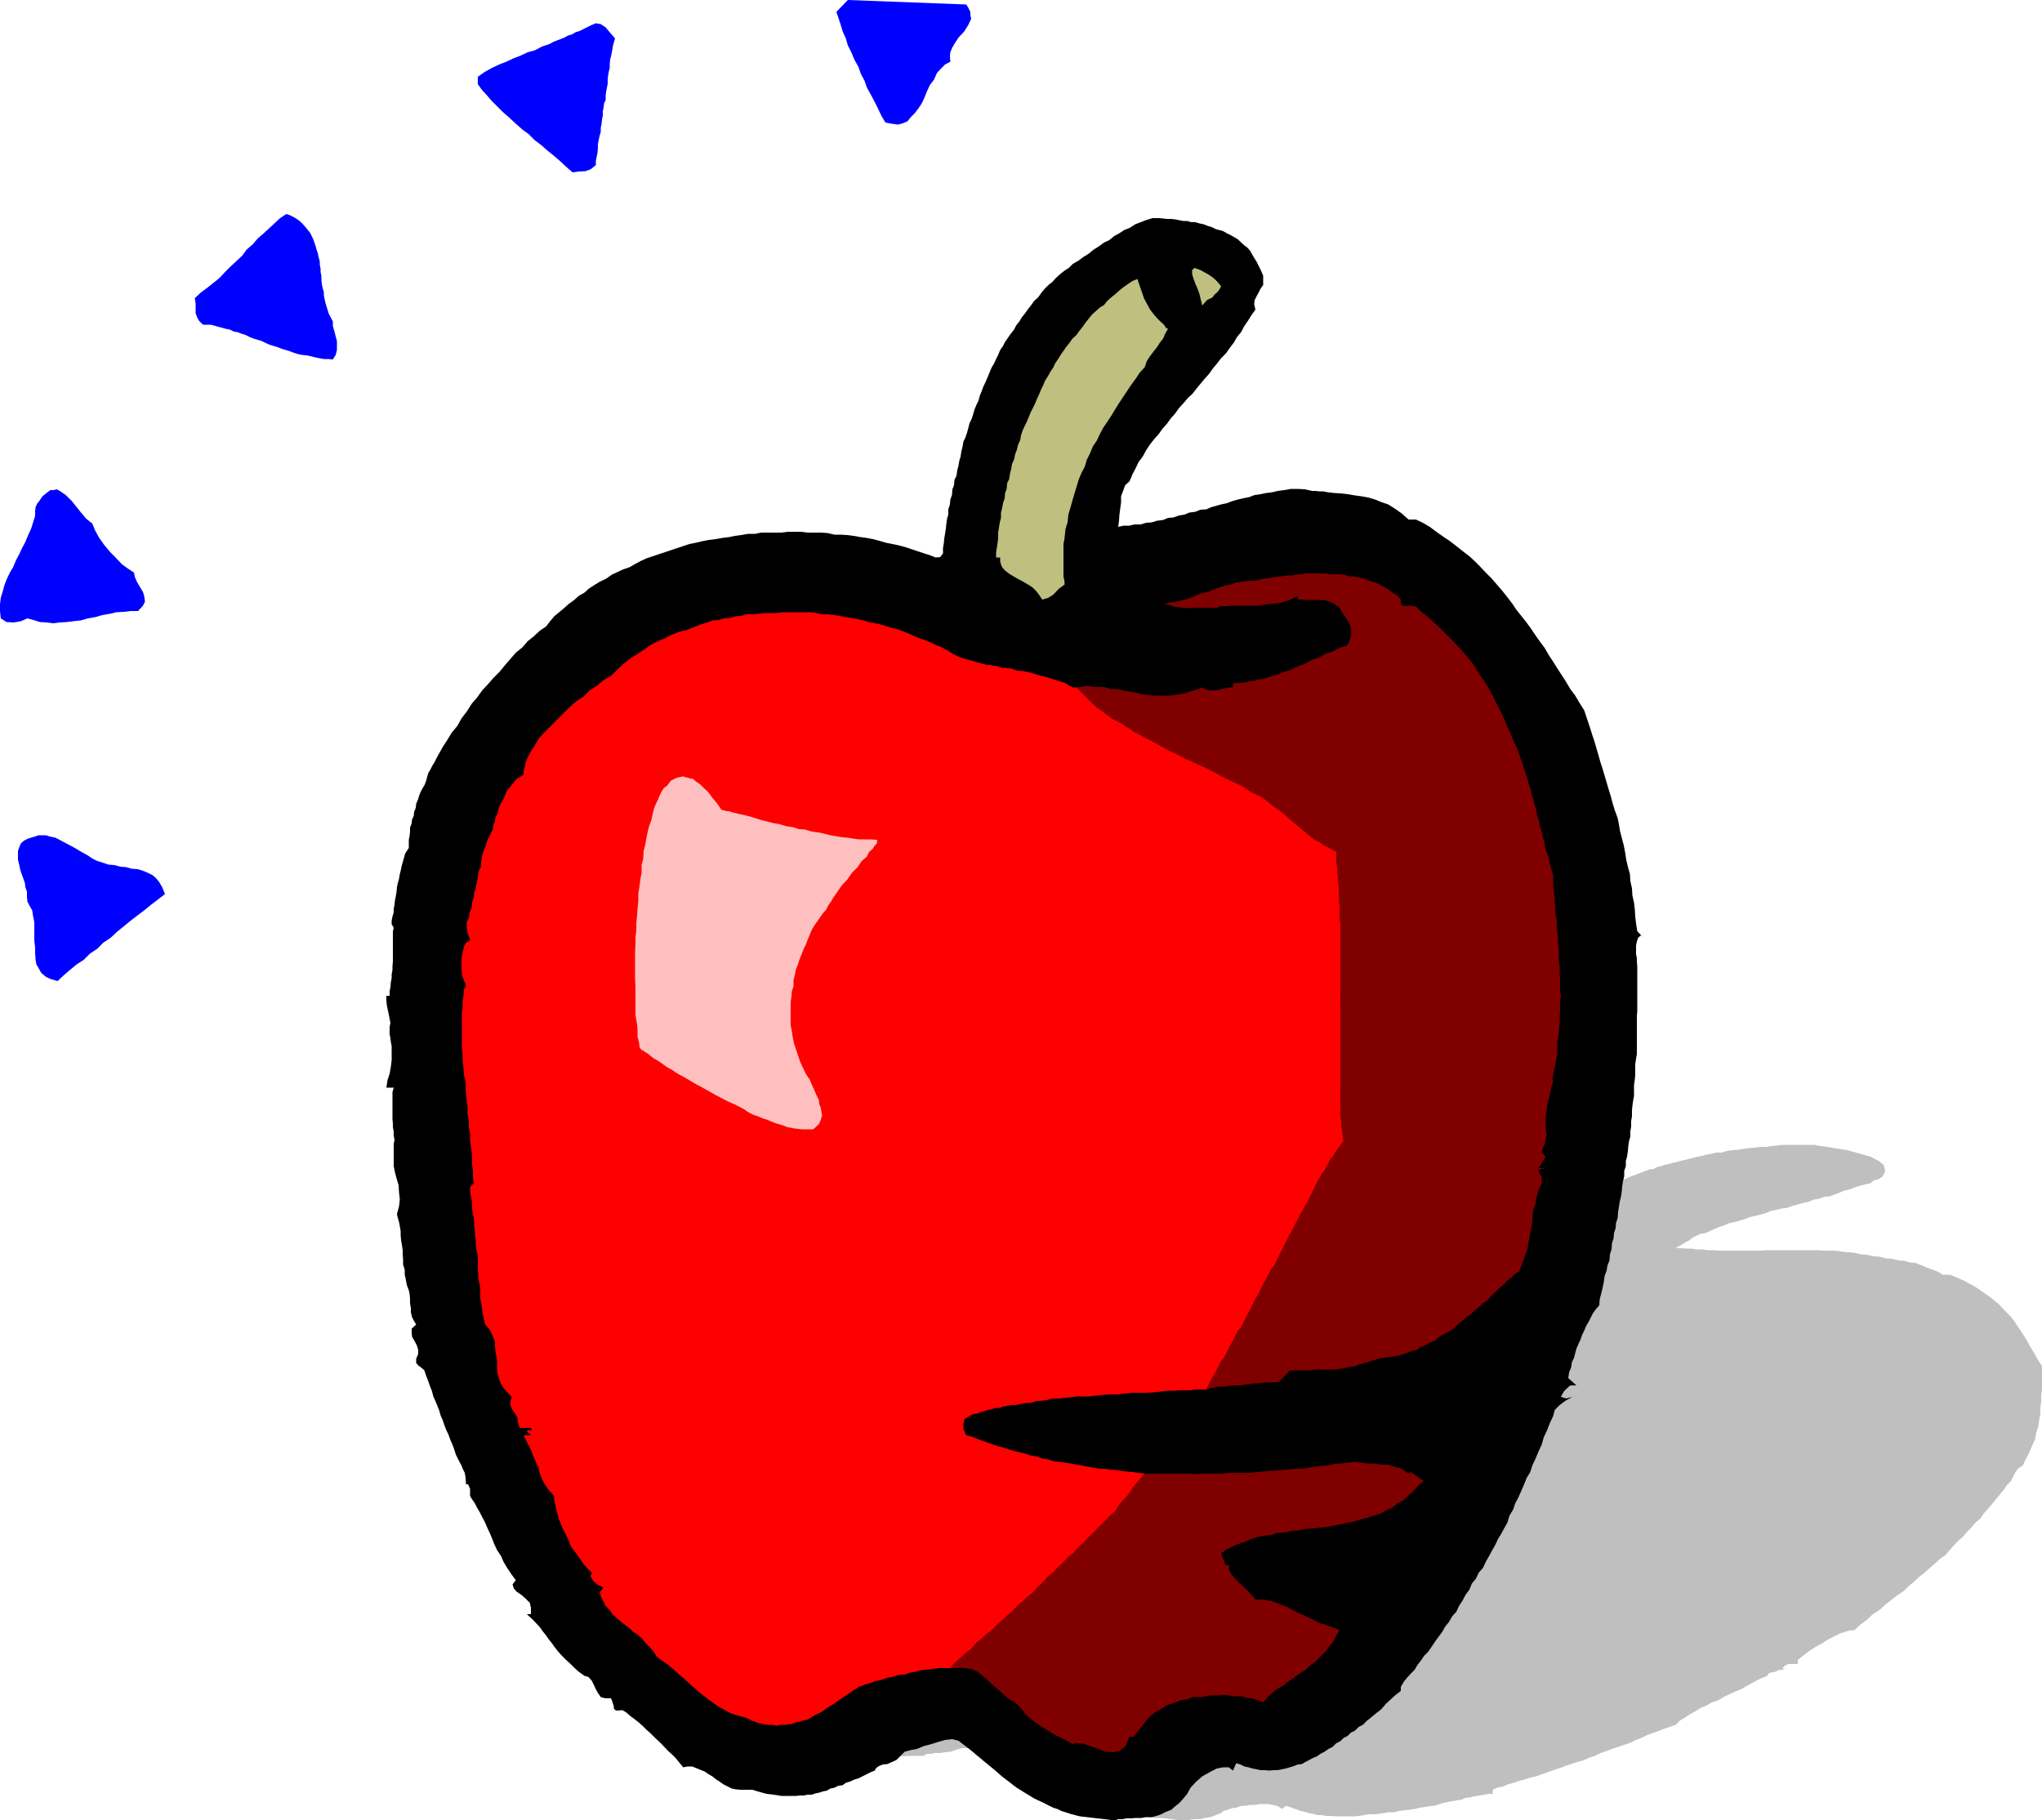 <svg height="427.872" viewBox="0 0 360 320.904" width="480" xmlns="http://www.w3.org/2000/svg"><path style="fill:#bfbfbf" d="m449.99 466.953-.432.864-.72.504-.864.216-.576.504-1.008.216-.792.216-1.008.288-.864.36-.936.216-.864.36-.792.288-.864.36-.936.072-1.008.36-.936.144-.864.36-.936.216-1.008.288-.936.216-.864.36-1.08.144-.864.216-1.08.216-.792.36-1.008.288-.936.216-.936.216-.864.36-1.008.288-.792.216-1.008.216-.792.36-.864.288-.864.36-.792.36-.792.36-.936.144-.72.36-.72.36-.504.432-.576.288-.576.36-.648.36-.576.36h.864l1.08.072h.792l1.08.144h.864l1.08.144h.864l1.08.072h7.344l.864-.072h9.288l.936.072h1.944l1.08.144 1.08.144 1.152.072 1.224.288 1.08.072 1.224.288 1.08.072 1.08.288 1.08.072 1.224.288.936.072 1.008.288.936.072 1.08.432.864.36.936.36 1.008.36.936.576h1.296l.864.36.864.36.792.36.864.504.72.36.72.432.72.504.72.504 1.08.792 1.224 1.008 1.008 1.08 1.08 1.08.72.936.72 1.08.72 1.08.72 1.152.576 1.08.72 1.152.576 1.08.792 1.224v4.104l-.144 1.08v1.08l-.144 1.08v1.08l-.216 1.08-.144 1.08-.36 1.08-.216 1.224-.504 1.08-.504 1.224-.576 1.08-.576 1.224.72.72-.72-.72-.864.576-.504.72-.36.72-.36.72-.72.72-.576.864-.72.864-.648.792-.72.864-.72.864-.72.792-.576.864-.864.72-.72.864-.72.72-.72.864-.864.72-.72.792-.792.864-.72.864-1.008.72-.792.72-1.008.864-.864.792-.936.72-.936.864-1.008.864-.792.792-1.08.72-1.152.864-1.08.864-.936.864-1.224.792-1.08 1.008-1.08.792-1.08 1.008-.936.072-.864.288-.72.216-.72.36-.72.36-.72.36-.576.36-.504.36-1.224.648-1.08.72-.936.72-1.008.792v.72h-1.656l-.576.288-.504.432.36.144.936-.144-.72.144-.576.144-.648.072-.576.288-1.08.216-.36.504-1.224.504-1.08.576-1.08.576-1.08.648-1.08.432-1.08.504-1.08.504-.936.576-1.08.36-1.008.576-.936.36-1.008.648-.936.504-.864.576-.936.576-.72.72-1.08.36-1.008.36-.936.36-.936.36-1.08.36-1.008.504-.936.36-1.008.504-1.08.36-1.08.36-1.08.36-.936.36-1.08.36-1.008.504-1.08.36-.936.432-1.08.288-1.08.36-1.08.36-.936.36-1.152.36-.936.36-1.08.36-.936.36-1.08.216-1.008.36-.936.216-1.008.36-1.08.288-.792.36-1.008.216-.792.36v.72h-.72l-.792.144-.72.144-.576.072-.72.144-.576.144-.72.072-.648.288-1.296.216-1.224.216-1.224.288-.936.36-.936.072-.864.144-.936.144-.864.216-1.008.144-.792.072-1.008.144-.792.216h-1.008l-.792.144-1.008.144-.792.072h-1.008l-.72.144-.936.144-.72.072h-3.384l-.864-.072h-.864l-.72-.144h-.72l-.792-.216-.72-.144-.72-.216-.72-.144-1.368-.504-1.224-.432-.72.576-.72-.504-.936-.216-.72-.144h-1.584l-.72.144h-.936l-.72.144-1.008.072-.72.288-.792.072-.72.288-.792.216-.36.36-.936.36-.936.36-1.008.144-.936.216h-.936l-1.008.144h-1.944l-1.08-.144-1.08-.144-.936-.072h-.936l-1.152-.144-.792-.144h-1.728l-5.4-1.296h.576l-.792-.36-.864-.216-.72-.288-.576-.216-.72-.36-.72-.216-.648-.288-.504-.216-1.152-.72-1.008-.576-.936-.648-.72-.576-.864-.72-.72-.72-.72-.72-.576-.72-.72-.864-.504-.72-.72-.864-.504-.72H287.27l-1.08.288-1.008.36-.936.072-.864.144h-.936l-.72.144h-.72l-.504.36h-2.736l-.864.072h-2.52l-.72.144-.864-.144h-2.376l-.72-.072h-2.232l-.72-.144-.72-.144-.72-.072-.72-.144-1.296-.216-1.224-.144-1.296-.36-1.08-.216-1.08-.432-1.008-.216-1.08-.144-.72-.072-.72-.288-.504-.072-.936-.648-.576-.576-.864-.72-.72-.72-.576-.36-.504-.144-.72-.216h-.72l-.648-.864-.576-.72-.576-.864-.648-.72-.72-.792-.576-.72-.576-.72-.36-.72-.864-.144-.504-.144-.072-.216.216-.216.144-.504-.288-.144-.792-.072-.504-.288-.144-.36.144-.36v-.936l-.288-.36-.432-.288-1.008-.936-.576-.72-.36-.936-.144-.72-.216-.864-.216-.72-.36-.72-.504-.36h.576l.648-.648.072-.36-.216-.36-.36-.36-.504-.432-.072-.36.216-.504.936-.36-.216-1.224v-1.08l.144-1.08.36-1.08.072-1.08.288-.936.072-.864v-.72h.648l-.36-.72h-.288l.504-.648.36-.216.144-.36.072-.144.144-.576.72-.72v-1.08l.144-.864.072-.792.432-.72.216-.864.504-.72.576-.864.864-.864-.864-.432-.216-.288v-.36l.36-.216.72-.36.36-.36.072-.36.144-.216v-.36l.144-.288.36-.072h.792v-1.008l.72-.72.864-.864.504-.792.504-.864.576-.72.72-.576.864-.648.72-.72.72-.576.576-.72.72-.648.576-.576.504-.504.36-.432.504-.504.504-.936.936-1.008 1.08-.864.864-.576.576-.504.72-.432.504-.648.576-.432.72-.648 1.008-.576-.36-.72h-.288l.72-.36.864-.36.576-.36.648-.36.792-1.008 1.08-.936.72-.72.792-.576.576-.864.576-.504h.72l.648-.576.72-.504.576-.432.72-.504.72-.648.72-.432.864-.504 1.08-.504-.216-.432.216-.288.36-.216.216-.36h.72l.72-.576.72-.648.864-.576.864-.504.72-.576.936-.504.864-.36 1.08-.216.72-.648.72-.432.864-.648.936-.36.864-.432.936-.504 1.08-.504 1.08-.36 1.008-.432 1.08-.504 1.08-.504 1.224-.36 1.08-.36 1.08-.36 1.224-.36 1.368-.36 1.08-.504 1.296-.36 1.224-.36 1.296-.36.576-.216.648-.144.72-.216.72-.144.576-.216.648-.144.72-.216h.72l1.152-.36 1.368-.36.576-.216h.72l.648-.288h.72l1.152-.36 1.368-.216.576-.144.72-.072.648-.144h.72l.792-.36 1.008-.144.936-.216.936-.144 1.008-.216h.936l1.008-.288h1.08l.936-.216.936-.144 1.008-.072h1.08l.936-.144 1.08-.144h2.16l1.008-.072.936-.144 1.008-.144h5.256l.936-.072h4.104l1.08.072h1.08l1.152.144h2.88l1.08.144h.936l1.08.072 1.008.144 1.08.144h.792l1.08.072.864.144 1.08.144.864.072 1.08.144.864.144 1.08.216h.792l1.008.216h.792l1.008.288.864.144.936.216.864.144.936.216.72.144.864.216.792.144.864.216.72.144.864.36.864.072.792.36 1.008.504 1.08-.504.72-.72.72-.432.72-.72.864-.504.72-.648.792-.432.864-.648.936-.432.864-.648 1.008-.432.792-.648 1.08-.432.864-.648 1.08-.432 1.08-.648 1.08-.36 1.08-.576 1.08-.504 1.08-.576 1.224-.36 1.08-.504 1.368-.504.576-.216.576-.216.72-.288.72-.072.648-.36.72-.144.576-.216.72-.144.72-.216.72-.144.72-.216.72-.144.72-.216.72-.144.72-.216.864-.144.72-.216.864-.144.864-.216h.936l.936-.288 1.008-.144.936-.072.936-.144 1.008-.144.936-.072 1.008-.144h1.08l.792-.144 1.08-.072.864-.144h5.76l1.152.216 1.152.144 1.224.216 1.08.144 1.224.216 1.08.288 1.224.36.792.216 1.008.288.72.36.792.432.864.72z" transform="translate(-117.638 -260.457)"/><path style="fill:#00f" d="m287.99 261.249.36.576.36.72v.576l.144.648-.504 1.08-.72 1.152-1.008 1.08-.792 1.224-.36.648-.288.72-.072.72.072.936-.936.504-.72.72-.72.792-.504 1.152-.72.936-.504 1.08-.432 1.08-.504 1.08-.576.864-.648.864-.72.72-.576.72-.864.36-.792.216-1.08-.144-1.152-.216-.72-1.224-.576-1.224-.576-1.152-.648-1.224-.72-1.296-.432-1.224-.648-1.224-.432-1.224-.72-1.296-.504-1.224-.648-1.296-.36-1.224-.576-1.296-.36-1.224-.36-1.08-.36-1.08 2.016-2.088zm-61.92 5.976-.36 1.224-.216 1.296-.144.648-.144.576-.072.72v.72l-.144.576-.144.792-.072.72v.72l-.144.72-.144.72-.072.72v.72l-.288.576-.072.72-.144.72v.72l-.144.72-.072.72-.144.72v.72l-.216.72-.144.72-.144.72v.72l-.072.792-.144.72-.144.72v.72l-.864.72-.936.36-1.224.072-1.08.144-1.08-.936-1.08-1.008-1.08-.936-1.08-.864-1.224-1.08-1.152-.864-1.08-1.08-1.08-.792-1.224-1.08-1.08-1.008-1.08-.936-1.008-1.008-1.08-1.08-.792-.936-.864-.936-.72-1.008v-1.296l1.224-.864 1.296-.72 1.224-.576 1.296-.504 1.224-.576 1.296-.504 1.224-.576 1.296-.36 1.224-.648 1.296-.432.648-.36.72-.288.576-.216.72-.288.648-.36.72-.216.576-.36.72-.216.72-.36.72-.36.72-.36.72-.288.864.144.864.576.72.864zm-49.752 49.895v.793l.288 1.008.216.864.216.792v1.584l-.216.864-.504.792-.864-.072h-.72l-.792-.144-.72-.144-.864-.216-.72-.144-.72-.072-.72-.144-.72-.216-.72-.288-.72-.216-.72-.216-.72-.288-.72-.216-.72-.216-.648-.288-.72-.36-.72-.216-.72-.216-.72-.288-.72-.36-.72-.216-.72-.288-.576-.072-.72-.36-.72-.144-.792-.216-.576-.144-.72-.216-.576-.144h-1.368l-.72-.72-.36-.72-.216-.576v-1.728l-.144-.936 1.08-1.008 1.08-.792 1.08-.864 1.08-.864 1.008-1.08.936-.936 1.008-.936 1.08-1.008.792-1.08 1.08-.936.864-1.008 1.08-.936 1.008-.936.936-.864.936-.864 1.08-.72.648.216.72.36.576.36.648.504.792.864.864 1.08.504 1.08.432 1.224.144.576.216.576.144.72.216.792v.576l.144.72v.576l.144.72v.648l.072.72.144.72.216.72v.576l.144.72.144.648.216.72.36 1.152z" transform="translate(-117.638 -260.457)"/><path style="fill:#000" d="M340.334 309.057v1.656l-.432.576-.36.72-.36.648-.36.72-.072.72.216.936-.72 1.008-.576.936-.648.936-.576 1.08-.72.864-.576 1.008-.72.936-.648.936-.864.864-.72.936-.72.864-.72 1.008-.72.792-.72.864-.72.864-.72.936-.792.72-.792.936-.792.864-.72 1.008-.72.792-.72 1.008-.72.792-.72 1.008-.72.792-.792 1.008-.72 1.08-.576 1.08-.72.936-.504 1.08-.576 1.08-.504 1.224-.792.72-.36 1.008-.36.936v1.08l-.144 1.08-.144 1.08-.072 1.08-.144 1.08.936-.216h1.008l.936-.216h1.08l.936-.288 1.008-.072.936-.288 1.08-.144.864-.36.936-.072 1.008-.36.936-.144.864-.36 1.08-.144.864-.36 1.08-.072.792-.36 1.008-.288.792-.216 1.008-.216.936-.36 1.008-.288.936-.216 1.08-.216.936-.36 1.008-.144 1.08-.216 1.08-.144.936-.216 1.08-.144 1.224-.216h1.224l1.224.072 1.296.288h.576l.72.072h.648l.72.144 1.152.144 1.224.072 1.224.144 1.296.216 1.08.144 1.224.216 1.224.36 1.224.504 1.08.36 1.152.72 1.224.864 1.224 1.08h1.296l1.224.576 1.224.72 1.152.864 1.224.864 1.08.72 1.224.936 1.08.864 1.224.936.936.864.936.936 1.008 1.08 1.08 1.08.864 1.008.936 1.08.864 1.08.936 1.224.72 1.08.864 1.08.864 1.08.792 1.08.72 1.08.864 1.224.864 1.152.792 1.368.72 1.08.72 1.152.792 1.224.792 1.224.72 1.224.864 1.152.72 1.224.864 1.368.36 1.08.36 1.08.36 1.08.36 1.152.36 1.08.36 1.224.36 1.224.36 1.296.36 1.08.36 1.224.36 1.224.36 1.224.36 1.152.36 1.368.36 1.152.504 1.368.216 1.08.216 1.296.288 1.08.36 1.368.216 1.152.216 1.368.288 1.224.36 1.296.072 1.224.288 1.296.072 1.224.288 1.296.144 1.224.072 1.224.144 1.224.216 1.368 1.368 1.44-.72-.72-.504.432-.216.648-.144.72v1.512l.144.72v.648l.072.72v7.92l-.072.864v6.768l-.144.792-.144 1.008v1.8l-.072.864-.144.936v1.944l-.144.792-.144 1.008-.072.792v1.008l-.144.864v.936l-.144.864v.936l-.216.72-.144.936-.072.864-.144 1.008-.216.72v.936l-.288.864v.936l-.216.864-.144.936-.072.864-.144.936-.216.864-.144.936-.144.864-.072 1.08-.288.864-.072.936-.288.864-.072.936-.288.864-.072 1.08-.288.864-.072 1.08-.36.864-.144.936-.36.936-.144 1.08-.216 1.008-.216.936-.288 1.08-.072 1.08-.648.72-.504.72-.36.72-.36.72-.432.72-.36.864-.36.72-.288.864-.36.72-.36.864-.216.792-.216.864-.36.72-.144.936-.36.864-.144 1.008 1.44 1.296h-1.08l-.576.504-.576.576-.504.936.936.288 1.08-.288-1.152.648-1.08.792-.864.864-.288 1.08-.576 1.224-.504 1.296-.576 1.224-.36 1.296-.576 1.224-.504 1.224-.576 1.224-.36 1.152-.648 1.08-.432 1.08-.504 1.152-.504 1.152-.576 1.08-.36 1.08-.648 1.08-.36 1.224-.576 1.008-.504.936-.576.936-.504 1.08-.576 1.008-.504.936-.576 1.008-.504 1.08-.72.792-.504 1.08-.72.864-.432 1.08-.648.864-.576 1.08-.576.864-.504 1.08-.72.792-.576 1.008-.648.792-.576 1.008-.648.864-.576.792-.576.864-.648.936-.72.72-.576.864-.576.72-.504.864-.72.72-.648.72-.576.72-.504.864v.72l-.936.72-.864.792-.792.72-.864 1.008-.936.72-.864.72-.72.576-.72.72-.72.36-.648.648-.72.36-.576.576-.72.36-.576.576-.72.36-.648.648-.72.36-.72.504-.72.36-.576.432-.72.288-.648.36-.72.36-.576.36-.72.072-.72.288-.72.216-.72.216-.72.144-.72.144h-.72l-.72.072-.72-.072h-.792l-.72-.144-.72-.144-.72-.216-.72-.144-.72-.36-.72-.216-.576 1.296-.72-.576h-1.008l-1.152.216-1.224.648-1.296.72-1.08.936-1.008 1.08-.576 1.08-.72.864-.648.72-.72.576-.72.648-.936.36-.864.432-.792.288-.864.216h-1.008l-.792.144h-1.008l-.792.072h-.864l-.72.144h-.72l-.576.216-6.192-.72-.864-.216-.792-.216-.864-.288-.72-.216-.72-.36-.72-.216-.72-.36-.576-.288-.72-.36-.792-.36-.72-.36-.576-.36-1.296-.792-1.152-.72-1.296-1.008-1.224-.936-1.224-1.08-1.224-1.008-.72-.576-.576-.504-.72-.576-.576-.504-1.368-1.08-1.224-.936-1.152-.288-1.224.144-1.224.36-1.152.36-1.368.36-1.224.504-1.152.216-1.008.288-.72.72-.72.72-.792.36-.792.36-.792.072-.72.288-.504.36-.216.432-.72.288-.72.36-.72.36-.72.36-.72.216-.792.36-.72.216-.576.432-.72.072-.72.36-.72.144-.576.36-.72.144-.648.216-.72.144-.576.216h-.72l-.72.144h-.72l-.648.072h-2.592l-1.368-.216-1.224-.144-1.296-.36-1.224-.36h-2.016l-.864-.072-.72-.144-.72-.36-.72-.36-.72-.504-.576-.36-.72-.576-.648-.36-.72-.504-.576-.216-.864-.36-.72-.288h-.864l-.72.144-.72-.864-.576-.72-.72-.72-.648-.576-1.296-1.368-1.224-1.152-.72-.72-.576-.504-.72-.72-.576-.504-.72-.576-.792-.576-.72-.648-.72-.432-.792.072h-.36l-.36-.36v-.36l-.288-.936-.216-.504h-1.08l-.72-.216-.504-.72-.36-.648-.36-.792-.36-.72-.576-.648-.72-.216-1.008-.72-.792-.72-.72-.72-.72-.648-.72-.72-.648-.72-.576-.72-.504-.72-.576-.72-.504-.72-.576-.72-.504-.72-1.224-1.296-1.08-1.008h.72v-1.152l-.216-.864-.72-.72-.72-.648-.864-.576-.504-.576-.216-.72.576-.72-.792-1.08-.72-1.08-.648-1.08-.432-1.008-.72-1.08-.504-1.08-.36-.936-.36-.864-.504-1.08-.432-1.008-.504-.936-.36-.72-.504-.864-.36-.72-.504-.72-.36-.576v-1.296l-.36-.792h-.36l-.072-1.152-.144-.864-.36-.72-.216-.576-.36-.648-.288-.576-.36-.72-.216-.72-.36-1.008-.36-.792-.36-1.008-.36-.72-.36-.936-.288-.864-.36-.792-.216-.792-.36-.936-.36-.864-.36-.792-.216-.864-.36-.936-.36-1.008-.36-.936-.288-.864-.576-.504-.504-.36-.36-.432V500l.36-.864v-.72l-.216-.72-.36-.72-.504-.864-.072-.72v-.72l.792-.72-.432-.72-.288-.576-.216-.864v-.72l-.144-.864v-.864l-.072-.72-.144-.72-.36-.936-.144-.864-.216-.936v-.864l-.288-.936v-.864l-.072-.936v-.72l-.144-1.008-.144-.792-.072-.864v-.72l-.144-.864-.144-.72-.216-.72-.144-.72.36-1.296.144-1.224-.144-1.296-.072-1.224-.36-1.224-.288-1.08-.216-1.08v-3.888l.144-.72-.144-.792v-.72l-.144-.72v-.648l-.072-.72v-4.824l.216-.792h-1.296l.216-1.368.36-1.08.216-1.224.144-1.152v-2.52l-.144-.72-.072-.648-.144-.72v-1.295l.144-.648-.144-.792-.144-.72-.216-1.008-.144-.72-.072-.864v-.72h.576v-.792l.144-.72.072-.864.144-.72v-.72l.144-.72v-.72l.072-.72v-5.328l.144-.72-.36-.576v-.648l.144-.72.216-.72v-.648l.144-.72.072-.72.144-.72.144-.864.072-.792.144-.72.216-.72.144-.864.216-.864.144-.72.216-.72.36-1.296.648-1.008v-1.44l.144-.72.072-.72v-.72l.288-.72.072-.72.288-.576.072-.72.288-.72.072-.72.288-.648.216-.72.216-.576.36-.72.36-.576.288-.72.216-.792.216-.72.36-.576.36-.72.36-.576.36-.72.36-.648.72-1.296.792-1.224.792-1.296 1.008-1.224.72-1.296.936-1.224.864-1.368.936-1.08.936-1.296 1.008-1.08.936-1.08 1.08-1.08 1.008-1.224.936-1.08.936-1.08 1.152-.936.936-1.08 1.08-.864 1.08-1.008 1.08-.72.72-.936.72-.864.864-.72.864-.72.792-.72 1.008-.72.792-.72 1.008-.576.792-.72 1.008-.648.936-.576 1.08-.504 1.008-.72.936-.432 1.08-.504 1.08-.36 1.008-.576.936-.504 1.08-.504 1.08-.36 1.08-.36 1.08-.36 1.08-.36 1.08-.36 1.08-.36 1.08-.36 1.08-.216 1.224-.288 1.08-.216 1.224-.144 1.224-.216 1.152-.144 1.08-.216 1.08-.144 1.224-.216h1.224l1.08-.216h3.6l1.08-.144h2.304l1.224.144h2.304l1.152.072 1.224.288h1.08l1.224.072 1.08.144 1.224.216 1.08.144 1.152.216 1.08.288 1.224.36 1.08.216 1.08.216 1.08.288 1.08.36 1.08.36 1.08.36 1.152.36 1.08.432.792-.072.504-.648v-.936l.144-.864.072-.792.144-.864.144-.936.072-.72.144-1.008.216-.72v-.936l.288-.864.072-.864.288-.792.072-1.008.288-.72.072-.936.36-.72.144-1.008.216-.792.144-.864.216-.72.144-.936.216-.864.144-.864.36-.72.288-.864.216-.792.216-.864.36-.72.288-.864.216-.792.36-.864.36-.72.216-.864.36-.864.288-.792.36-.72.36-.864.36-.864.36-.864.432-.72.36-.792.36-.72.36-.864.504-.72.36-.72.504-.72.504-.72.576-.72.36-.72.576-.72.432-.72.576-.72.504-.72.576-.72.504-.72.72-.648.504-.72.576-.72.72-.72.72-.576.648-.72.72-.648.72-.576.792-.504.72-.72 1.008-.576.864-.648.936-.576.864-.72.936-.576.864-.648.936-.432.864-.72.936-.504.864-.576.936-.36 1.008-.648.936-.36.936-.36 1.152-.36h1.152l1.368.144h.72l.72.072.72.144.72.144h.72l.72.216h.72l.72.216.72.144.72.288.72.216.72.36.576.144.72.216.648.36.72.36 1.224.72 1.152 1.08.504.36.504.576.36.648.432.72.36.576.36.72.36.72z" transform="translate(-117.638 -260.457)"/><path style="fill:#bfbf80" d="m332.918 310.929-.36.648-.36.432-.432.36-.36.504-1.008.504-.792.936-.288-1.08-.216-.936-.36-1.008-.36-.792-.36-1.008-.216-.72v-.72l.432-.36 1.008.36 1.296.72.576.36.648.504.576.576zm-10.08 6.768.36.576.36.144-.504.864-.36.864-.576.72-.504.792-.576.72-.648.864-.576.864-.36 1.08-.864.936-.72 1.08-.792 1.08-.72 1.08-.72 1.08-.72 1.08-.72 1.152-.648 1.08-.72 1.08-.72 1.08-.576 1.08-.504 1.08-.72 1.08-.504 1.224-.576 1.152-.36 1.224-.576 1.08-.504 1.224-.36 1.224-.36 1.152-.36 1.224-.36 1.296-.36 1.224-.144 1.368-.36 1.152-.144 1.368-.072.576-.144.72v5.688l.144.72.072.72-1.08.792-.936 1.008-.936.576-1.008.288-.576-.864-.504-.648-.576-.576-.504-.36-1.224-.72-1.08-.576-1.224-.72-.864-.648-.504-.576-.216-.504-.144-.576v-.648h-.72v-.936l.144-.864.144-.936.072-.72v-.936l.144-.864.144-.936.216-.792v-.936l.216-.864.144-.792.288-.864.072-.936.288-.72.072-1.008.36-.72.144-.936.216-.864.144-.864.36-.792.216-1.008.288-.72.216-.936.36-.72.144-.864.288-.864.36-.792.36-.72.36-.864.36-.864.36-.72.36-.72.36-.864.36-.792.36-.864.36-.72.36-.864.504-.792.432-.792.504-.72.36-.792.504-.72.432-.72.504-.72.504-.72.576-.72.504-.72.72-.648.504-.72.576-.72.504-.72.576-.72.576-.72.648-.576.72-.648.72-.432.576-.72.72-.648.72-.576.72-.648.72-.576.72-.504.864-.576.864-.36.36 1.08.432 1.224.36 1.08.648 1.224.432.792.792 1.008.72.792z" transform="translate(-117.638 -260.457)"/><path style="fill:#00f" d="m141.254 361.4.144.72.36.865.504.864.576.936.216.72.144 1.008-.36.72-.864.936h-1.296l-1.224.144-1.296.072-1.224.288-1.296.216-1.224.36-1.296.216-1.224.36-1.368.144-1.152.144-1.224.072-1.08.144-1.224-.144-1.152-.072-1.152-.36-1.08-.288-1.152.504-1.224.216-1.296-.072-1.008-.648-.144-1.296v-1.224l.144-1.152.36-1.152.288-1.08.432-1.08.504-1.08.576-.936.504-1.224.576-1.08.504-1.08.576-1.08.504-1.224.504-1.08.36-1.152.36-1.152v-.792l.072-.72.288-.648.36-.432.576-.864.72-.576.648-.504h.576l.576-.144.648.36.936.648 1.08 1.08.864 1.08.864 1.08.792.936 1.08.864.504 1.224.72 1.296.864 1.224 1.08 1.296.936.936 1.08 1.152 1.08.792z" transform="translate(-117.638 -260.457)"/><path style="fill:red" d="m199.79 426.633-.36.72-.216.936-.216 1.008v2.016l.072 1.008.288.792.432 1.008-.36.792-.072 1.008-.144.936v1.08l-.144 1.008v6.48l.144 1.08v1.08l.144 1.224.072 1.152.288 1.224v1.08l.072 1.08.144 1.224.144 1.224v1.08l.216 1.08v1.224l.216 1.152v1.08l.144 1.08.144 1.152.072 1.08v1.08l.144 1.08v1.08l.144 1.08-.648.72v.72l.144.864.144.72.072.792v.72l.144.864.144.72.072.864v.72l.144.72v.72l.144.864v.72l.072.72.144.72.144.792v2.232l.072.72v.72l.144.72.144.72.072.792v1.44l.144.792.144.72.072.72.144.792.144.72.216.864.648.72.432.72.288.72.36.864v.72l.072.864.144.792.144.864v1.584l.072.792.288.864.216.72.504.864.72.864.792.792-.216.72v.72l.216.648.36.576.288.36.36.648.072.72.288 1.08h2.016l.144.432h-.216l-.504-.072-.144.216.72.72h-1.296l.36.72.36.72.36.72.36.72.216.72.36.72.288.72.36.72.072.648.288.72.216.576.36.72.72 1.08 1.08 1.224v.72l.216.936.144.72.288 1.008.216.792.36.864.36.864.504.936.36.72.36 1.008.432.72.72.936.504.72.576.864.72.864.864.792-.216.648.432.792.792.72 1.08.504-.648.72.144.864.504.936.36.72.72.72.432.648.72.72.72.576.864.72.72.504.72.72.72.432.864.792.576.72.72.72.648.72.576.936.936.72 1.08.72 1.008.864.936.864.864.72.864.792.792.72 1.008.864.72.576.936.72.864.648 1.08.72.936.504 1.08.576 1.08.36 1.368.36.576.216.72.36.72.288.72.216.72.144.72.072h.72l.72.144.648-.144h.72l.72-.072.72-.144.576-.216.72-.144.648-.216.72-.144 1.152-.72 1.224-.576 1.08-.792 1.224-.72 1.08-.792 1.08-.72 1.08-.72 1.08-.72 1.008-.36.936-.288.936-.36 1.08-.216 1.008-.36 1.08-.216.936-.288 1.08-.072 1.008-.36.936-.144.936-.288 1.08-.072 1.008-.144 1.08-.144h2.016l.864-.936.936-.864.864-.792 1.008-.72.792-1.008 1.008-.792.936-.864.936-.72.864-.864.936-.864.864-.792 1.008-.864.792-.864.936-.792.936-.864.936-.72.864-1.008.864-.792.864-1.008.936-.72.864-.936.936-.864.864-.936.936-.72.864-1.008.936-.792.864-1.008.936-.792.864-1.008.936-.864.864-.936 1.008-.864.576-.936.72-.864.72-.792.72-.864.576-.936.72-.864.648-.72.576-.72-1.08-.144-1.08-.144-.936-.072-1.008-.144-1.08-.144-.936-.072-1.008-.144h-.936l-1.08-.216-.936-.144-1.008-.216-.936-.144-1.08-.216-1.008-.144-.936-.144-.936-.072-1.08-.36-1.008-.144-.936-.36-1.008-.144-1.08-.36-.864-.216-.936-.216-1.008-.288-1.08-.36-.864-.216-1.08-.36-.792-.288-1.008-.36-.936-.36-.936-.36-.864-.216-.504-1.08v-.936l.216-.864.864-.504.648-.36.72-.072.576-.288.72-.144.576-.216.72-.144.648-.216h.72l.576-.216.72-.144.648-.144h.72l.576-.072.648-.144.72-.144h.72l1.224-.36 1.296-.072.648-.144.576-.144.72-.072h.72l1.224-.144 1.296-.144.648-.072h2.016l1.224-.144 1.296-.144 1.224-.072h1.296l1.224-.144 1.296-.144h2.664l1.224-.072 1.296-.144 1.224-.144h1.296l.648-.072h2.016l.648-.144h2.16l.36-.72.36-.72.36-.72.432-.648.36-.72.36-.72.36-.72.504-.576.36-.72.36-.72.36-.72.36-.576.36-.72.36-.648.36-.72.504-.576.36-.72.36-.72.36-.72.36-.648.36-.72.36-.72.36-.72.36-.576.36-.72.36-.72.36-.72.36-.648.36-.72.36-.576.36-.72.504-.576.36-.792.36-.72.36-.72.36-.72.36-.72.36-.72.36-.72.36-.576.36-.72.36-.72.36-.72.36-.648.36-.72.36-.576.36-.72.36-.576.36-.72.36-.72.36-.72.36-.792.36-.72.36-.576.36-.72.504-.576.36-.72.36-.648.36-.72.504-.576.864-1.368.936-1.152-.144-1.008-.072-.792-.144-.864v-.72l-.144-.864v-2.376l-.072-.864v-17.712l.072-.72-.072-.864v-11.88l-.144-.864v-2.304l-.144-.864v-2.16l-.072-.864v-.864l-.144-.792v-.72l-.144-.864v-.72l-.072-.72v-.72l-1.152-.648-.936-.432-.936-.648-.864-.432-.864-.72-.792-.648-.864-.72-.72-.576-1.008-.864-.792-.72-.864-.72-.864-.576-.936-.72-.864-.72-.936-.648-.864-.36-.864-.432-.72-.504-.792-.504-.72-.36-.864-.36-.72-.36-.72-.36-.72-.36-.864-.504-.72-.36-.72-.36-.72-.36-.864-.36-.72-.36-.72-.36-.72-.216-.864-.504-.72-.36-.792-.36-.72-.36-.72-.432-.72-.36-.72-.432-.72-.36-.864-.432-.72-.36-.864-.504-.72-.36-.72-.504-.72-.432-.72-.504-.72-.36-1.08-.576-.864-.648-.936-.72-.864-.576-.936-.864-.864-.864-.936-.936-.864-.864h-.72l-1.224-.72-1.224-.432-1.152-.36-1.224-.36-1.368-.36-1.152-.36-1.368-.288-1.08-.072-.72-.288-.72-.144-.648-.072h-.576l-.72-.288-.72-.072-.648-.144h-.576l-1.296-.36-1.224-.36-1.368-.36-1.08-.36-1.08-.576-.792-.504-1.08-.576-.864-.36-1.08-.504-.864-.36-1.08-.36-.864-.36-1.08-.504-.936-.36-.936-.36-1.008-.216-1.08-.36-.936-.288-1.008-.216-.936-.144-1.08-.36-1.08-.216-1.08-.216-1.008-.144-1.08-.216-.936-.144-1.08-.144h-.936l-1.152-.216-1.08-.144h-5.04l-.936.144h-2.16l-1.08.144-1.008.072h-1.08l-.936.288-1.008.072-.936.288-1.08.072-.936.288-1.008.072-.936.36-1.008.288-.936.36-.936.36-.864.36-1.08.216-.864.36-.936.36-.864.504-.936.36-.72.36-1.008.504-.72.576-.792.504-.864.576-.864.504-.72.576-.72.576-.72.648-.72.72-.72.72-1.296.72-1.08.936-1.368.864-1.08 1.08-1.296.864-1.224 1.08-1.08 1.08-1.08 1.08-1.08 1.08-1.08 1.08-1.008 1.08-.72 1.224-.792 1.224-.648 1.296-.216.576-.144.72-.216.72v.72l-1.224.72-.936 1.152-.864 1.08-.504 1.296-.36.576-.36.648-.216.72-.144.72-.36.576-.072.72-.288.648-.072.72-.36.72-.36.72-.36.792-.288 1.008-.36.792-.216.864-.144.864v.864l-.36.576-.144.72-.072.576-.144.72-.144.648-.072.576-.288.72-.072.864-.288.864-.072.936-.36.864-.144 1.008-.36.72v.936l.144 1.008.432 1.08-.072.216z" transform="translate(-117.638 -260.457)"/><path style="fill:maroon" d="M285.182 554.505h2.448l1.224.144 1.152.504.864.72.864.72.72.72.792.72.72.576.792.72.792.648 1.08.576 1.008 1.08 1.008 1.224 1.152.936 1.368 1.008 1.224.72 1.296.792.72.36.72.36.72.36.864.504.576-.144h.72l.72.144.72.216.72.288.72.216.72.288.864.36h.576l.72.072.648-.072.576-.144.504-.36.576-.504.36-.864.36-.792h.72l2.664-3.384 1.008-.864 1.08-.576 1.08-.72 1.152-.36 1.224-.504 1.368-.216.576-.288.576-.072h1.44l.648-.144.72-.144h1.296l.576-.072h.792l.576.072.72.144h1.296l.648.144.72.216h.576l.72.216.576.144.792.36.72-.864.792-.72.864-.72 1.08-.576.864-.72 1.08-.72.936-.72 1.08-.648.864-.792.936-.72.864-.864.864-.864.72-.936.72-.864.504-1.08.576-.936-.864-.36-.864-.288-.936-.36-.864-.216-.936-.504-.936-.432-1.008-.504-.864-.36-1.08-.576-.936-.504-.936-.36-1.008-.36-.936-.36-.936-.144-1.008-.072h-.72l-.72-.864-.72-.72-.72-.72-.72-.648-.72-.72-.576-.72-.504-.792v-.864h-.576l-.432-1.08-.36-1.008 1.008-.72.936-.432 1.08-.504 1.224-.36 1.08-.504 1.08-.36 1.224-.216 1.224-.144 1.08-.36 1.296-.072 1.224-.288 1.296-.072 1.224-.288 1.296-.072 1.224-.144 1.296-.144 1.08-.216 1.224-.216 1.224-.288 1.224-.216 1.08-.36 1.152-.288 1.152-.36 1.152-.36 1.008-.576 1.08-.504.936-.72 1.08-.576.864-.864.864-.72.792-.936 1.008-.864-1.008-.72-.72-.504-.576-.36-.36.288-1.224-.864-1.224-.36-1.152-.36h-1.224l-1.296-.216h-1.224l-1.08-.144-1.008-.144-1.152.144-1.224.144-1.224.072-1.08.288-1.224.072-1.152.144-1.08.144-1.08.216h-1.224l-1.224.144-1.224.072-1.08.144h-1.152l-1.224.144-1.08.072-1.08.144h-3.6l-1.152.144h-3.6l-1.08.072-1.152-.072h-7.992l-.576.72-.648.72-.72.864-.576.936-.72.864-.72.792-.72.864-.576.936-1.008.864-.864.936-.936.864-.864 1.008-.936.792-.864 1.008-.936.792-.864 1.008-.936.72-.864.936-.936.864-.864.936-.936.72-.864 1.008-.864.792-.864 1.008-.936.72-.936.864-.936.792-.792.864-1.008.864-.864.792-.936.864-.864.864-.936.72-.936.864-1.008.792-.792 1.008-1.008.72-.864.792-.936.864zm29.592-166.825.72.36.72.505.72.432.72.504.72.36.864.504.72.36.864.432.72.36.72.432.72.36.72.432.72.36.792.36.72.36.864.504.72.216.72.36.72.36.864.36.72.36.72.36.72.36.864.504.72.36.72.36.72.36.864.36.72.36.792.504.72.504.864.432.864.36.936.648.864.72.936.72.864.576.864.72.792.72 1.008.864.72.576.864.72.792.648.864.72.864.432.936.648.936.432 1.152.648v.72l.072.72v.72l.144.864v.72l.144.792v.864l.072.864V419l.144.864v2.304l.144.864v11.88l.072.864-.072.72v17.713l.072.864v2.376l.144.864v.72l.144.864.072.792.144 1.008-.936 1.152-.864 1.368-.504.576-.36.72-.36.648-.36.72-.504.576-.36.72-.36.576-.36.72-.36.792-.36.72-.36.72-.36.72-.36.576-.36.72-.36.576-.36.72-.36.648-.36.72-.36.72-.36.72-.36.576-.36.72-.36.72-.36.72-.36.72-.36.72-.36.72-.36.792-.504.576-.36.72-.36.576-.36.72-.36.648-.36.72-.36.72-.36.72-.36.576-.36.72-.36.72-.36.72-.36.648-.36.72-.36.72-.36.72-.504.576-.36.72-.36.648-.36.72-.36.576-.36.72-.36.72-.36.72-.504.576-.36.72-.36.72-.36.72-.432.648-.36.72-.36.72-.36.72.72-.216.72-.144.72-.144h.72l.72-.072.864-.144h1.512l.72-.144.864-.072.864-.144h.792l.792-.144h.936l.864-.072h.936l2.016-2.088h3.744l.864-.144h3.024l.864-.072.936-.144.936-.216 1.008-.144.936-.36.936-.216 1.08-.36 1.152-.36.72-.144.936-.144.72-.072.936-.144.864-.216.864-.288.864-.36.936-.216.72-.504.864-.36.792-.432.864-.36.72-.648.864-.504.864-.432.792-.504.72-.72.72-.576.72-.648.864-.576.72-.72.72-.576.72-.648.864-.576.576-.72.72-.648.72-.72.72-.576.648-.72.72-.576.72-.648.72-.432.36-1.008.36-.936.36-1.008.36-.936.144-1.08.216-.936.144-1.008.216-.936.144-1.08.072-1.008.144-1.08.36-.936.144-.936.216-1.008.36-.936.36-.72v-1.008l-.36-.72-.216-.36.072-.216.36-.216.864-.144h-1.296l1.296-2.016-.72-.72.216-.864.36-.72.144-.864.144-.72-.144-.864v-2.592l.144-.792.072-.72.144-.72.216-.72.144-.72.144-.576.072-.72.288-.576v-.72l.072-.792.144-.72.144-.576.216-1.296.216-1.224v-2.016l.144-.648.144-1.296.144-1.224v-1.296l.072-1.224v-1.368l.144-1.152-.144-.72v-1.944l-.072-1.296v-1.224l-.144-.72v-1.944l-.144-1.296v-1.224l-.144-.72-.072-.72v-1.368l-.144-.72-.144-.576v-1.224l-.072-.72v-.72l-.144-.72v-.648l-.144-.72v-2.016l-.36-1.08-.216-.864-.216-1.08-.288-.864-.36-.936-.072-1.008-.36-.936-.144-.864-.36-1.08-.144-.792-.36-1.152-.072-.792-.36-1.008-.144-.792-.36-1.008-.144-.792-.36-1.08-.216-.864-.36-1.008-.216-.792-.36-1.008-.288-.792-.36-1.008-.216-.72-.504-.936-.36-.864-.36-.936-.36-.72-.36-.864-.36-.864-.36-.792-.36-.72-.72-1.368-.576-1.224-.72-1.296-.648-1.08-.864-1.224-.72-1.224-.792-1.08-.864-1.08-.936-1.08-1.008-1.08-1.08-1.08-.936-.936-1.08-1.08-1.08-1.008-1.08-.936-1.008-.72-.576-.72-.576-.144-.648-.072-.504.072-.432-.072h-.36l-.288-.36v-.72l-.72-.792-.72-.432-.72-.504-.576-.36-.864-.504-.72-.36-.72-.216-.72-.216-.864-.36-.792-.144-.864-.216h-.864l-.792-.288-.864-.072h-1.584l-.936-.144h-3.528l-.792.144-.864.072-.72.144h-1.008l-.792.144-.864.072-.72.144-.864.144-.72.072-.72.144-.72.216h-1.224l-1.08.144-1.08.144-.936.36-1.08.216-1.08.36-1.008.36-.792.36-1.08.216-1.008.36-.936.432-1.008.36-1.08.216-.792.216-1.08.144-.864.144.936.216 1.08.36 1.224.144 1.224.072 1.08-.072h3.816l.72-.288h.864l.864-.072h4.896l.864-.144 1.008-.144.936-.072.936-.144.864-.216.864-.288.72-.36.72-.36v.648h.936l1.008.072h2.736l.864.288.792.36 1.008.72.36.72.576.72.504.792.504 1.008.072.792v.864l-.216.864-.504.936-1.296.36-1.224.648-1.296.432-1.08.648-1.368.432-1.152.648-1.224.432-1.224.648-1.296.36-1.224.504-1.296.36-1.224.432h-.72l-.648.288h-.72l-.576.216-1.296.144-1.224.072v.72h-.72l-.576.144-.792.144-.72.216h-1.512l-.648-.216-.432-.288-.72.288-.72.216-.72.216-.792.288-1.296.216-1.224.216h-2.592l-1.368-.072-1.224-.144-.72-.216-.72-.144-.72-.144-.576-.072-.72-.144-.72-.144-.72-.072h-.648l-.792-.288-.72-.072h-1.44l-.864-.144h-.72l-.72.144-.72.072.864.864.936.936.864.864.936.864.864.576.936.72.864.648z" transform="translate(-117.638 -260.457)"/><path style="fill:red" d="M320.174 367.593h2.088z" transform="translate(-117.638 -260.457)"/><path style="fill:#00f" d="m133.19 411.297.72.504.864.432.936.288 1.08.36 1.008.072 1.08.288.936.072 1.08.288 1.008.072.936.288.864.36.864.432.576.504.576.72.504.864.504 1.224-1.224.936-1.224.936-1.224 1.008-1.152.864-1.224.936-1.224 1.008-1.152.936-1.152 1.08-1.296.864-1.08 1.08-1.296.864-1.08 1.08-1.224.792-1.224 1.008-1.08.936-1.08 1.008-1.224-.36-.792-.36-.864-.72-.36-.648-.504-.864-.144-.936-.072-1.08v-.936l-.144-1.224v-3.24l-.216-1.08-.144-1.008-.504-.864-.36-.72-.072-.864v-.864l-.288-.792-.072-.72-.36-1.008-.288-.792-.216-.72-.144-.72-.216-.864v-1.584l.216-.576.288-.72.576-.504.72-.36 1.224-.36.576-.216h1.368l.576.216 1.08.216 1.224.648 1.08.576 1.08.576 1.08.648z" transform="translate(-117.638 -260.457)"/><path style="fill:#ffbfbf" d="M244.862 403.233h.144l.72.216h.36l.72.216.576.144.864.216.72.144.864.216.936.288 1.08.36.936.216 1.08.288 1.224.216 1.224.36 1.08.144 1.08.36 1.08.072 1.224.36 1.08.144 1.08.216 1.08.288 1.224.216.936.144.936.072.864.144 1.008.144h2.16l.72.072h.432l-.072.648-.36.36-.36.576-.648.576-.432.864-.864.72-.72 1.08-1.008 1.008-.792 1.152-1.008 1.08-.936 1.368-.504.72-.432.72-.504.72-.36.72-.576.648-.504.72-.504.72-.504.72-.432.72-.36.864-.36.864-.36.936-.36.72-.36.936-.36.864-.288.936-.36.864-.216 1.08-.216.864v1.08l-.288.864-.072.936-.144.936v4.104l.216 1.08.144 1.008.216 1.08.36 1.08.36 1.08.36 1.08.504 1.08.504 1.08.72 1.08.36.864.432.936.36.864.432.864.072.72.288.72.072.576.144.648-.216.792-.288.72-.504.504-.576.504h-2.016l-1.224-.144-1.224-.216-.72-.288-.72-.216-.72-.216-.72-.288-.864-.36-.72-.216-.792-.36-.72-.216-1.008-.504-.72-.504-.936-.504-.72-.36-1.008-.432-.72-.36-.936-.504-.72-.36-.864-.504-.792-.432-.864-.504-.72-.36-.864-.504-.72-.432-.72-.432-.72-.36-.72-.432-.72-.504-.72-.36-.504-.36-1.224-.864-.792-.432-.864-.72-.576-.36-.504-.36h-.144l-.36-.504-.072-.72-.144-.648-.144-.432v-1.368l-.072-.792-.144-.864-.144-.864v-4.896l-.072-1.224v-4.968l.072-1.296v-1.296l.144-1.224v-1.368l.144-1.296.072-1.224.144-1.224v-1.44l.216-1.224.144-1.296.216-1.08v-1.368l.288-1.152.072-1.368.288-1.08.216-1.224.216-1.08.288-1.08.36-.936.216-1.08.216-.864.36-.936.36-.72.288-.72.36-.72.432-.648.504-.36.72-.936 1.08-.504 1.008-.216 1.296.36.504.072.576.504.72.504.72.72.648.576.72 1.008.792.936z" transform="translate(-117.638 -260.457)"/></svg>
